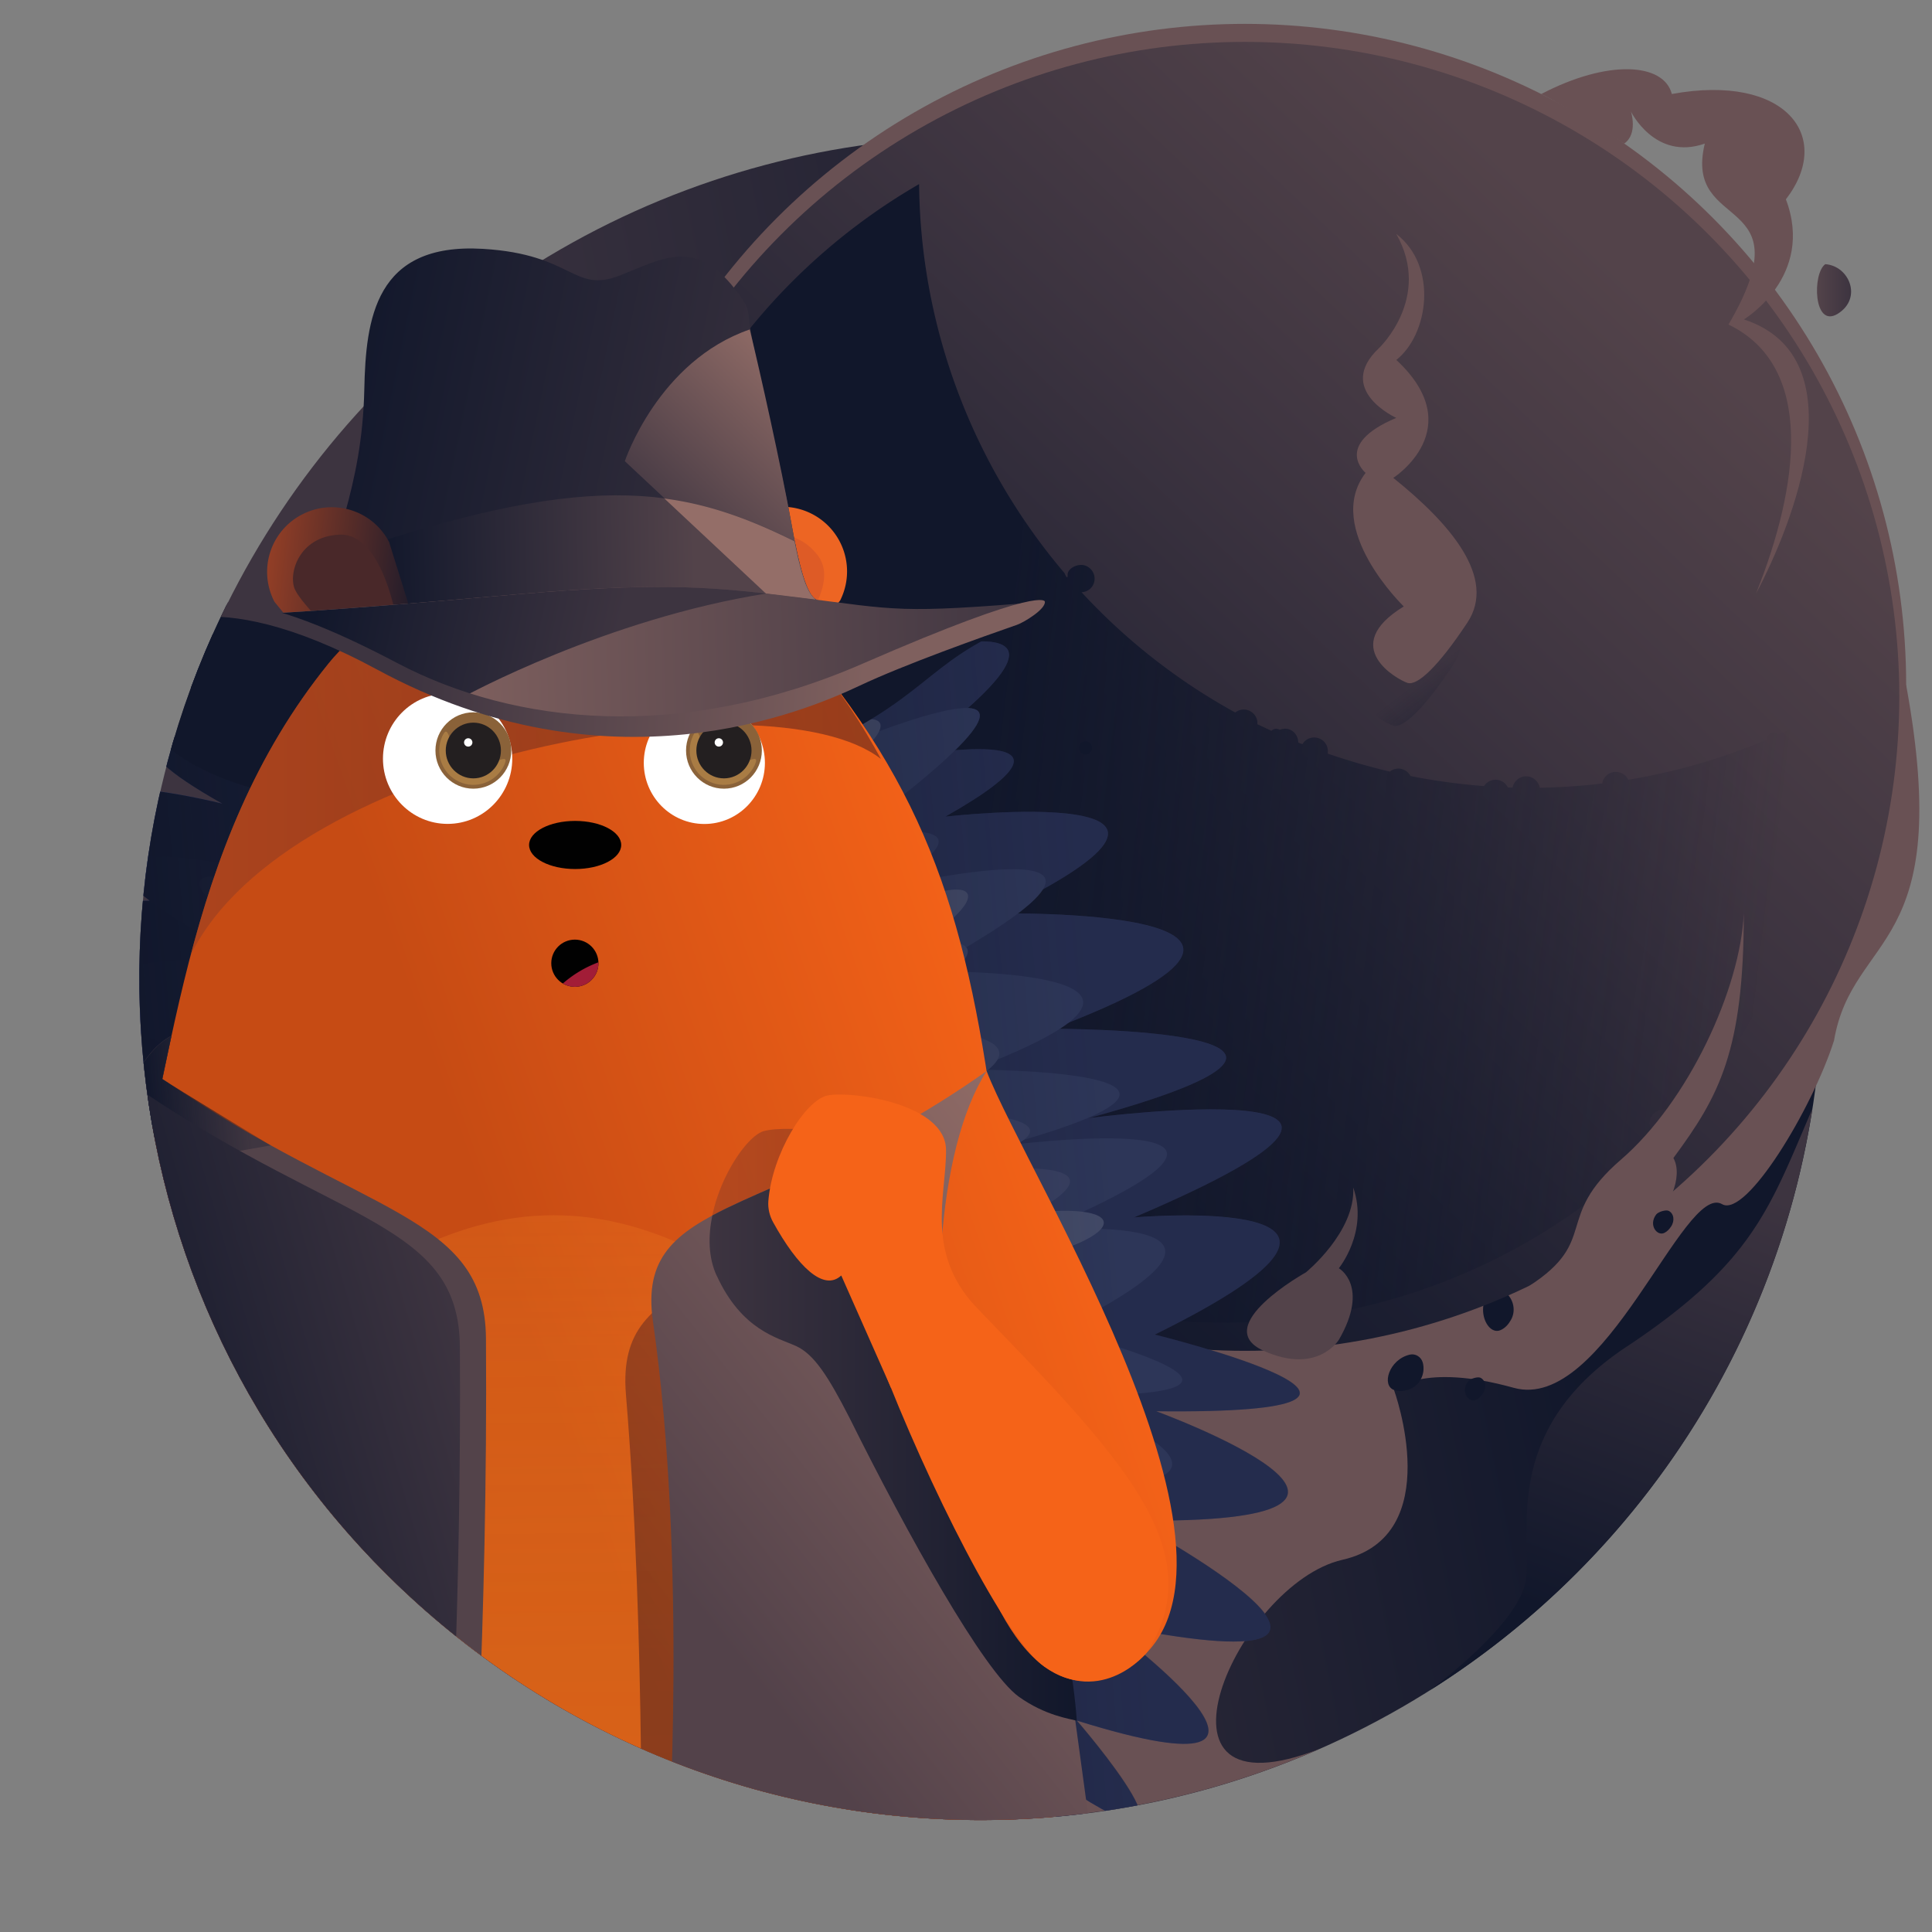 <svg id="Layer_1" data-name="Layer 1" xmlns="http://www.w3.org/2000/svg" xmlns:xlink="http://www.w3.org/1999/xlink" viewBox="0 0 208 208">
  <rect x="0" y="0" width="208" height="208" fill="#808080" stroke="none"/>
  <defs>
    <linearGradient id="linear-gradient" x1="57.38" y1="115.09" x2="161.03" y2="94.14" gradientUnits="userSpaceOnUse">
      <stop offset="0" stop-color="#3d3440"/>
      <stop offset="1" stop-color="#11172b"/>
    </linearGradient>
    <linearGradient id="linear-gradient-2" x1="176.06" y1="30.6" x2="90.1" y2="121.33" gradientUnits="userSpaceOnUse">
      <stop offset="0" stop-color="#53434a"/>
      <stop offset=".34" stop-color="#3d3440"/>
      <stop offset=".76" stop-color="#1d1f31"/>
      <stop offset="1" stop-color="#11172b"/>
    </linearGradient>
    <linearGradient id="linear-gradient-3" x1="181.82" y1="39" x2="121.27" y2="99.94" gradientTransform="rotate(52.02 134.012 74.962)" gradientUnits="userSpaceOnUse">
      <stop offset="0" stop-color="#11172b" stop-opacity="0"/>
      <stop offset="1" stop-color="#11172b"/>
    </linearGradient>
    <linearGradient id="linear-gradient-4" x1="15.47" y1="142.49" x2="120.42" y2="133.44" gradientUnits="userSpaceOnUse">
      <stop offset="0" stop-color="#11172b"/>
      <stop offset="1" stop-color="#11172b" stop-opacity=".3"/>
    </linearGradient>
    <linearGradient id="linear-gradient-5" x1="126.74" y1="149.78" x2="66.35" y2="171.07" gradientUnits="userSpaceOnUse">
      <stop offset="0" stop-color="#f66318"/>
      <stop offset="1" stop-color="#c64b14"/>
    </linearGradient>
    <linearGradient id="linear-gradient-6" x1="76.4" y1="151.91" x2="112.64" y2="151.91" gradientUnits="userSpaceOnUse">
      <stop offset="0" stop-color="#923e26"/>
      <stop offset="1" stop-color="#401a20"/>
    </linearGradient>
    <linearGradient id="linear-gradient-7" x1="20.53" y1="82.16" x2="94.83" y2="82.16" xlink:href="#linear-gradient-6"/>
    <linearGradient id="linear-gradient-8" x1="92.65" y1="51.1" x2="35.76" y2="45.85" gradientTransform="rotate(6.44 63.412 38.425)" xlink:href="#linear-gradient"/>
    <linearGradient id="linear-gradient-9" x1="90.88" y1="39.1" x2="74.86" y2="59.56" gradientTransform="rotate(6.44 63.412 38.425)" gradientUnits="userSpaceOnUse">
      <stop offset="0" stop-color="#946e68"/>
      <stop offset="1" stop-color="#3d3440"/>
    </linearGradient>
    <linearGradient id="linear-gradient-10" x1="77.06" y1="57.58" x2="43.28" y2="62.21" gradientTransform="rotate(6.44 63.412 38.425)" gradientUnits="userSpaceOnUse">
      <stop offset="0" stop-color="#53434a"/>
      <stop offset="1" stop-color="#11172b"/>
    </linearGradient>
    <linearGradient id="linear-gradient-11" x1="31.54" y1="65.25" x2="49.7" y2="65.25" gradientTransform="rotate(6.44 63.412 38.425)" gradientUnits="userSpaceOnUse">
      <stop offset="0" stop-color="#923e26"/>
      <stop offset="1" stop-color="#11172b"/>
    </linearGradient>
    <linearGradient id="linear-gradient-12" x1="61.25" y1="209.14" x2="145.53" y2="209.14" gradientTransform="rotate(-1.65 -4715.98 1282.374)" xlink:href="#linear-gradient-9"/>
    <linearGradient id="linear-gradient-13" x1="69.8" y1="68.91" x2="37.5" y2="65.3" gradientTransform="rotate(6.44 63.412 38.425)" gradientUnits="userSpaceOnUse">
      <stop offset="0" stop-color="#3d3440"/>
      <stop offset="1" stop-color="#11172b"/>
    </linearGradient>
    <linearGradient id="linear-gradient-14" x1="96.72" y1="68.74" x2="47.69" y2="70.3" gradientTransform="rotate(6.44 63.412 38.425)" gradientUnits="userSpaceOnUse">
      <stop offset="0" stop-color="#7f605e"/>
      <stop offset="1" stop-color="#3d3440"/>
    </linearGradient>
    <linearGradient id="linear-gradient-15" x1="59.69" y1="192.25" x2="58.21" y2="67.99" gradientUnits="userSpaceOnUse">
      <stop offset="0" stop-color="#f1831e"/>
      <stop offset=".11" stop-color="#f0821e" stop-opacity=".98"/>
      <stop offset=".23" stop-color="#f0801e" stop-opacity=".91"/>
      <stop offset=".38" stop-color="#f07d1f" stop-opacity=".8"/>
      <stop offset=".53" stop-color="#f07920" stop-opacity=".65"/>
      <stop offset=".69" stop-color="#ef7321" stop-opacity=".46"/>
      <stop offset=".86" stop-color="#ef6d22" stop-opacity=".23"/>
      <stop offset="1" stop-color="#ef6724" stop-opacity="0"/>
    </linearGradient>
    <linearGradient id="linear-gradient-16" x1="127.72" y1="145.97" x2="76.43" y2="186.49" xlink:href="#linear-gradient-6"/>
    <linearGradient id="linear-gradient-17" x1="130.57" y1="138.06" x2="79.28" y2="178.58" gradientUnits="userSpaceOnUse">
      <stop offset="0" stop-color="#946e68"/>
      <stop offset="1" stop-color="#53424a"/>
    </linearGradient>
    <linearGradient id="linear-gradient-18" x1="76.4" y1="154.28" x2="115.93" y2="154.28" xlink:href="#linear-gradient"/>
    <linearGradient id="linear-gradient-19" x1="15.75" y1="118.4" x2="26.69" y2="117.46" xlink:href="#linear-gradient-4"/>
    <linearGradient id="linear-gradient-20" x1="52.42" y1="153.52" x2="13.45" y2="164.78" xlink:href="#linear-gradient"/>
    <linearGradient id="linear-gradient-21" x1="124.62" y1="143.76" x2="64.22" y2="165.05" xlink:href="#linear-gradient-5"/>
    <linearGradient id="linear-gradient-22" x1="184.79" y1="126.46" x2="166.9" y2="173.49" xlink:href="#linear-gradient"/>
    <linearGradient id="linear-gradient-23" x1="195.62" y1="31.25" x2="199.29" y2="31.25" gradientUnits="userSpaceOnUse">
      <stop offset="0" stop-color="#53434a"/>
      <stop offset="1" stop-color="#3d3440"/>
    </linearGradient>
    <linearGradient id="linear-gradient-24" x1="144.14" y1="53.98" x2="157.42" y2="53.98" xlink:href="#linear-gradient-3"/>
    <clipPath id="clippath">
      <path d="M38.69 25.58c7.61-8.66 15.39 4.4 25.04-.62 32.22-16.78 72.8-13.1 101.72 12.33 37.58 33.05 41.26 90.3 8.21 127.88s-90.3 41.26-127.88 8.21C10.17 142.07 5 89.03 32.67 51.58c1.53-2.07 4.29-24.02 6.02-25.99Z" fill="none"/>
    </clipPath>
    <style>
      .cls-2{fill:#010101}.cls-11{fill:#231f20}.cls-12{fill:#8a6239}.cls-14{fill:#53434a}.cls-15{fill:#575f80}.cls-16{fill:#485077}.cls-20{fill:#fff}.cls-21{fill:#d8a456;opacity:.4}.cls-23{fill:#676c81}.cls-26{fill:#39436b}.cls-27{fill:#11172b}.cls-28{fill:#695154}.cls-42{fill:#f56318}.cls-45{fill:#e7580e}.cls-46{fill:#2d355c}
    </style>
  </defs>
  <circle cx="105.61" cy="105.34" r="90.61" fill="url(#linear-gradient)"/>
  <path class="cls-28" d="m92.44 133.7-22.89 42.46s6.16 7.9 13.27 16.87c19.7 5.1 40.67 3.44 59.34-4.78-20.43 8.01-8.9-17.76 2.36-20.32 11.31-2.57 5.56-18.28 5.56-18.28s3.08-2.97 12.88-.24c9.8 2.73 18.31-22.17 22.44-19.77 2.59 1.51 9.71-10.27 12.05-17.61 2.02-11.76 13.05-9.39 7.77-38.26l-79.25 30.72-33.52 29.21Z"/>
  <path class="cls-27" d="M160.98 138.44c-2.48 1.87-.96 5.44.57 4.76.49-.21.85-.62 1.11-1.08.64-1.11.22-2.53-.88-3.2l-.81-.49ZM159.39 148.33c-.28-.14-1.12.09-1.35.4-.86 1.15.13 2.38.91 1.96.28-.14.5-.38.68-.64.45-.65.32-1.44-.24-1.72Z"/>
  <circle class="cls-28" cx="134.02" cy="73.77" r="71.2"/>
  <circle cx="134.02" cy="74.97" r="70.46" fill="url(#linear-gradient-2)"/>
  <path class="cls-27" d="M116.17 80.43c-.05.39.22.74.61.79.39.05.74-.22.79-.61a.701.701 0 0 0-.61-.79.701.701 0 0 0-.79.61Z"/>
  <path d="M178.65 122.74s.83-.43.15-.34-1.33-.92-1.18-1.73c.15-.8.92-1.33 1.73-1.18.64.12 1.09.64 1.17 1.25 4.68-5.17 8.56-11.1 11.42-17.64a1.45 1.45 0 0 1-.37-.69c-.18-.8.33-1.59 1.12-1.77.1-.02.19-.03.29-.03.2-.52.39-1.05.58-1.58a.684.684 0 0 1-.19-.87c-.14-.28-.22-.6-.15-.93.13-.67.69-1.12 1.34-1.18.05-.16.1-.31.14-.47-.37-.18-.67-.51-.78-.95-.21-.79.26-1.6 1.05-1.81.17-.04.33-.05.5-.04.56-2.23 1.01-4.51 1.34-6.84-.16-.17-.29-.39-.36-.63-.17-.64.11-1.29.64-1.62.28-2.58.39-5.15.37-7.68a64.173 64.173 0 0 1-6.01 3.08c-.03-.03-.05-.06-.08-.09a.706.706 0 0 0-.99.15c-.1.14-.14.3-.13.46a65.42 65.42 0 0 1-14.96 4.34c-.03-.06-.05-.12-.09-.17-.44-.69-1.36-.88-2.05-.44-.37.24-.59.61-.65 1.01-2.22.27-4.47.42-6.73.46-.03-.19-.1-.38-.22-.55-.44-.69-1.36-.88-2.05-.44-.35.23-.58.59-.65.97-.17 0-.34-.01-.52-.02-.27-.55-.87-.9-1.51-.81-.45.06-.82.32-1.05.67-2.63-.2-5.27-.56-7.92-1.08a1.462 1.462 0 0 0-2.22-.48 68.83 68.83 0 0 1-6.69-1.94 1.4 1.4 0 0 0 0-.5c-.14-.81-.9-1.35-1.71-1.21-.44.08-.8.34-1.01.7l-.45-.18c0-.65-.4-1.25-1.05-1.44-.32-.09-.65-.04-.94.07a.711.711 0 0 0-.89.11c-.51-.24-1.02-.47-1.52-.71v-.29c-.11-.81-.85-1.38-1.66-1.28-.27.04-.52.15-.72.31a65.337 65.337 0 0 1-16.55-12.95c.62-.03 1.18-.43 1.35-1.06.22-.79-.24-1.6-1.02-1.83-.79-.22-1.85.34-1.83 1.02.02.68-.33-.18-.33-.18-9.78-11.51-15.51-26.27-15.66-41.89-17.22 9.96-29.73 27.59-32.35 48.86-4.43 36 21.16 68.78 57.17 73.22 21.08 2.6 41.06-5.11 54.88-19.17Zm3.31-5.15c.23.32.15.76-.17.99-.32.23-.76.15-.99-.17a.708.708 0 0 1 .17-.99c.32-.23.76-.15.99.17Z" fill="url(#linear-gradient-3)"/>
  <g clip-path="url(#clippath)">
    <path class="cls-15" d="m71.78 193.84-31.32-6.26L55.28 70.99l31.32 6.26-14.82 116.59z"/>
    <path class="cls-46" d="M59.89 67.92s2-9.24 3.91-14.31c3.84-10.22 13.79-18.04 7.35-.47 0 0 21.02-21.45 5.4 4.4 0 0 14.75-3.06 6.99 5.21 0 0 13.92 2.96 7.73 9.42 0 0 34.39-11.36 6.37 9.27 0 0 22.87-4.12 4.13 6.48 0 0 35.48-4.05 5.45 10.43 0 0 41.01-.85 6.11 12.41 0 0 39.3-.08 3.87 9.62 0 0 43.33-5.66 4.88 10.69 0 0 33.76-2.92 2.25 12.61 0 0 35 8.64.14 8.26 0 0 33.6 12.28-2.63 11.76 0 0 35.45 19.03-2.85 11.1 0 0 26.93 19.79-3.07 10.44 0 0 16.29 18.77-1.42 6.98 0 0 17.9 25.47-6.66 4.18 0 0 15.96 26.18-5.4 5.43 0 0 13.41 30.34-3.68 4.66 0 0 17.45 34.6-5.97 5.68 0 0 15.79 41.39-6.76 5.28 0 0 6.73 29.6-9.14 5.65 0 0-2.6 27.41-6.26 7.16 0 0-2.53 18.59-8.53-5.95 0 0-13.09 31.98-3.83-13.42 0 0 34.55-2.51 41.95-35.31 7.4-32.79-5.98-73.48-35.27-89.02-17.8-9.44-5.09-18.64-5.09-18.64Z"/>
    <path class="cls-26" d="M63.07 69.76c-.6-6.9 4.16-17.81 7.84-15.9 1.67.87 1.77 4.58-.23 11.92 0 0 19.82-29.93 2.61 4.05 0 0 34.03-26.34 5.95 4.44 0 0 32.34-11.81 6.59 8.02 0 0 40.34-17.94 5.43 7.89 0 0 19.48-3.51 3.52 5.52 0 0 36.75-8.62 4.64 8.89 0 0 34.93-.72 5.21 10.57 0 0 33.47-.07 3.3 8.2 0 0 36.91-4.82 4.16 9.1 0 0 28.75-2.49 1.91 10.74 0 0 29.81 7.35.12 7.03 0 0 28.61 10.46-2.24 10.01 0 0 30.19 16.21-2.42 9.46 0 0 22.93 16.85-2.61 8.89 0 0 12.61 14.36-2.47 4.32 0 0 25.19 31.96-4.41 5.18 0 0 13.59 22.3-4.6 4.62 0 0 11.42 25.84-3.14 3.97 0 0 14.87 29.46-5.08 4.84 0 0 13.45 35.25-5.76 4.49 0 0 6.71 23.43-6.8 3.03 0 0 5.22 27.31-4.08 1.17 0 0-6.86 26.24-9.5 1.65 0 0-12.32 18.66-.74-12.24 0 0 26.91-1.34 33.21-29.26 6.3-27.93 8.76-59.97-14.63-77.24C62.1 80.75 63.81 78.17 63.07 69.74Z"/>
    <path class="cls-15" d="M94.76 77.9c-.5-1.22-4.9-.06-9.82 2.6s-8.51 5.81-8.01 7.03c.5 1.22 4.9.06 9.82-2.6s8.51-5.81 8.01-7.03ZM84.49 68.08c-.87-.91-4.55 2.1-8.21 6.72-3.67 4.62-5.94 9.11-5.08 10.01.87.91 4.55-2.1 8.21-6.72 3.67-4.62 5.94-9.1 5.08-10.01ZM70.23 60.85c-1.07-.54-3.72 3.68-5.9 9.42s-3.08 10.84-2.01 11.38c1.07.54 3.71-3.68 5.9-9.43 2.18-5.74 3.08-10.84 2.01-11.37ZM104.18 96.27c-.49-1.23-4.9-.11-9.84 2.49-4.94 2.6-8.55 5.71-8.06 6.93.49 1.23 4.9.11 9.84-2.49 4.94-2.6 8.56-5.71 8.06-6.93ZM118.83 131.56c-.19-1.33-4.7-1.6-10.07-.61-5.37 1-9.57 2.89-9.38 4.22.19 1.33 4.7 1.61 10.07.61s9.57-2.88 9.38-4.22ZM118.54 156.41c-.19-1.33-4.7-1.6-10.07-.61-5.37 1-9.57 2.89-9.38 4.22.19 1.33 4.7 1.61 10.07.61s9.57-2.88 9.38-4.22ZM112.36 182.37c.65-1.13-2.51-4.86-7.04-8.33-4.53-3.47-8.73-5.36-9.37-4.23-.65 1.13 2.51 4.86 7.04 8.33 4.53 3.47 8.73 5.36 9.37 4.23ZM97.29 196.84c.73-.6-.65-4.28-3.08-8.22-2.43-3.93-4.99-6.64-5.72-6.03-.73.6.65 4.28 3.08 8.22 2.43 3.94 4.99 6.64 5.73 6.03ZM83.02 211.76c.84-.35.37-4.34-1.06-8.89-1.43-4.55-3.27-7.96-4.11-7.6-.84.35-.37 4.34 1.06 8.89 1.43 4.55 3.27 7.96 4.11 7.6ZM66.71 214.07c.88.19 2.23-3.51 3.01-8.27.78-4.76.7-8.77-.19-8.96-.88-.19-2.23 3.51-3.02 8.27-.78 4.76-.7 8.77.19 8.96Z"/>
    <path class="cls-16" d="M59.31 79.82c.65-2.18 8.28-21.4 7.88-1.65 0 0 18.38-25.49 3.88 3.16 0 0 28.69-22.21 5.02 3.74 0 0 27.26-9.96 5.55 6.76 0 0 34.01-15.13 4.58 6.65 0 0 16.42-2.96 2.97 4.65 0 0 30.98-7.27 3.91 7.49 0 0 29.44-.61 4.39 8.91 0 0 28.21-.06 2.78 6.91 0 0 31.11-4.07 3.5 7.67 0 0 24.24-2.1 1.61 9.06 0 0 25.13 6.2.1 5.93 0 0 24.12 8.82-1.89 8.44 0 0 25.45 13.66-2.04 7.97 0 0 19.33 14.21-2.2 7.5 0 0 10.63 12.11-2.08 3.64 0 0 21.23 26.94-3.72 4.37 0 0 11.46 18.8-3.87 3.9 0 0 9.63 21.78-2.65 3.35 0 0 12.53 24.84-4.29 4.08 0 0 11.34 29.72-4.85 3.79 0 0 5.66 19.75-5.74 2.55 0 0 4.4 23.03-3.44.99 0 0-5.79 22.13-8.01 1.39 0 0-10.39 15.73-.63-10.32 0 0 22.69-1.13 28-24.67 1.31-5.8 2.6-12.1 3.46-18.44 2.65-19.4 1.34-39.07-15.46-45.29-19.46-7.2-18.79-15.83-16.78-22.54Z"/>
    <path class="cls-15" d="M66.8 109.02s-2.71 4.07 3.08 9.22c0 0-4.45.64 0 4.37 0 0-6.16 1.4-.22 8.84 0 0-7.72 1.42-.46 6.59 0 0-5.68-2.18-3.65 5.66 0 0-5.68 2.19.38 7.23 0 0-8.84 4.94-1.5 12.1 0 0-5.83 2.59 1.18 7.88 0 0-10.44-.73-.5 4.59 0 0-5.13 2.95-.76 9.08 0 0-4.96-3.51-3.88 4.08 0 0-4.67 24.1 3.36 8.55 0 0-.61 19.44 5.25-1.96 0 0 5.47 12.02 4.88-2.84 0 0 12.22 8.68 5.15-4.65 0 0 13.49 8.12 4-5.48 0 0 19.81 6.99 5.27-6.04 0 0 15.11 3.37 2.28-5.38 0 0 15.26 2.96 2.24-6.38 0 0 20.51 9.07 1.49-6.02 0 0 21.83-2.67 1.68-7.16 0 0 19.69-.36.13-7.46 0 0 10.15-4.51.48-7.28 0 0 19.51-11.37-.34-6.24 0 0 22.51-9.34-1.49-7.07 0 0 12.82-4.36-.94-6.31 0 0 14.38-8.41-1.86-5.56 0 0 11.13-9.23-4.43-4.03 0 0 10.28-17.73-6.01-5.44 0 0 10.8-15.59-3.51-1.81 0 0 6.72-12.3-2.8-1.89 0 0-.58-17.78-4.7-.48 0 0-1.72-8.4-3.17-8.17-3.29.51.81 11.15.81 11.15s-8.53 5.98-7.42 8.76c.63 1.57 5.96-.47 5.96-.47Z"/>
    <path class="cls-23" d="M93.36 118.62c-.22-1.07-3.27-1.15-6.83-.19s-6.27 2.61-6.05 3.67c.22 1.07 3.28 1.15 6.83.19 3.56-.96 6.26-2.6 6.05-3.67ZM102.82 144.46c-.05-.86-3.54-1.27-7.8-.92-4.25.35-7.66 1.32-7.61 2.18.05.86 3.54 1.27 7.8.92s7.66-1.32 7.61-2.18ZM98.09 126.75c-.11-1.09-3.14-1.57-6.77-1.08-3.62.49-6.47 1.77-6.36 2.86.11 1.09 3.14 1.57 6.77 1.08 3.62-.49 6.47-1.77 6.36-2.86ZM88.56 132.25c-.11-1.09-3.14-1.57-6.77-1.08-3.62.49-6.47 1.77-6.36 2.86.11 1.09 3.14 1.57 6.77 1.08 3.63-.49 6.47-1.77 6.36-2.86ZM100.39 131.6c-.4-.99-3.96-.05-7.95 2.11-3.99 2.15-6.89 4.7-6.48 5.69.4.99 3.96.05 7.95-2.11 3.98-2.15 6.89-4.7 6.48-5.69Z"/>
    <path class="cls-16" d="M92.6 122.23c-.34-.57-2.68.6-5.21 2.62s-4.31 4.12-3.96 4.7c.34.57 2.68-.6 5.21-2.62s4.31-4.12 3.96-4.7ZM96.47 140.5c.09-.84-2.33-1.86-5.38-2.27-3.06-.42-5.6-.08-5.69.76-.08.84 2.33 1.86 5.38 2.27 3.06.42 5.6.08 5.69-.76ZM94.5 149.83c.32-.76-1.19-2.35-3.36-3.56s-4.18-1.57-4.5-.82c-.31.76 1.19 2.35 3.36 3.56l.33.18c2.04 1.06 3.87 1.36 4.17.64ZM73.34 176.67c.3-.71-.92-2.09-2.72-3.08-1.8-.99-3.49-1.22-3.79-.51-.3.71.92 2.09 2.72 3.08l.27.15c1.69.87 3.24 1.04 3.52.36ZM80.37 128.04c.32-.76-1.19-2.35-3.36-3.56s-4.18-1.58-4.5-.82c-.32.76 1.19 2.35 3.36 3.56l.33.18c2.04 1.07 3.87 1.36 4.17.64ZM77.62 187.76c.7-.23.73-2.59.07-5.26-.66-2.67-1.77-4.65-2.46-4.42-.7.23-.73 2.59-.07 5.26.66 2.67 1.77 4.65 2.46 4.42ZM71.42 156.56c.7-.23.73-2.59.07-5.26-.66-2.67-1.77-4.65-2.46-4.42-.7.23-.73 2.59-.06 5.26.66 2.67 1.76 4.65 2.46 4.42ZM67.55 190.54c.39.23 1.59-1.62 2.67-4.13 1.08-2.5 1.63-4.72 1.24-4.94-.39-.23-1.59 1.62-2.66 4.13-1.08 2.5-1.63 4.72-1.24 4.94ZM87.75 178.69c.32-.75-1.19-2.35-3.36-3.56s-4.19-1.57-4.5-.82c-.32.76 1.19 2.35 3.36 3.56s4.18 1.58 4.5.82Z"/>
    <path class="cls-23" d="M61.94 190.28c.65.37 2.04-1.36 3.1-3.86 1.05-2.5 1.38-4.82.73-5.19-.65-.37-2.04 1.36-3.09 3.86-1.06 2.5-1.38 4.82-.73 5.19Z"/>
    <path class="cls-16" d="M79.51 107.13c-.34-.58-1.96.02-3.61 1.33s-2.71 2.84-2.36 3.42c.34.58 1.96-.02 3.61-1.33s2.71-2.84 2.36-3.42ZM92.75 152.4c-.34-.58-1.96.02-3.61 1.33s-2.71 2.84-2.36 3.42c.34.58 1.96-.02 3.61-1.33s2.71-2.84 2.36-3.42ZM86.19 152.04c-.05-.7-1.71-1.09-3.71-.89-2 .2-3.58.93-3.52 1.63.05.7 1.71 1.09 3.71.89 2-.2 3.58-.93 3.52-1.63ZM76.96 133.03c-.34-.58-1.96.02-3.61 1.33s-2.71 2.84-2.36 3.42c.34.58 1.96-.02 3.61-1.33s2.71-2.84 2.36-3.42ZM67 186.04c.39-.19.25-1.58-.31-3.1s-1.33-2.59-1.72-2.4c-.39.19-.25 1.58.31 3.1s1.33 2.59 1.72 2.4ZM65.12 195.41c.42.02.82-1.31.89-2.97.07-1.66-.23-3.02-.65-3.04-.43-.02-.82 1.31-.89 2.97-.07 1.66.23 3.02.65 3.04ZM91.37 163.73c.03-.7-1.57-1.34-3.58-1.43-2-.09-3.64.4-3.67 1.11-.03.7 1.58 1.34 3.58 1.43 2 .09 3.64-.4 3.67-1.11Z"/>
    <path class="cls-16" d="M88.19 172.48c.52-.35-.05-2.55-1.27-4.91-1.22-2.36-2.63-3.98-3.15-3.62-.52.35.05 2.55 1.27 4.91 1.22 2.36 2.63 3.98 3.15 3.62ZM88 135.23c.18-.66-1.53-1.85-3.8-2.65-2.28-.8-4.26-.9-4.44-.24-.17.66 1.53 1.85 3.8 2.65 2.28.8 4.26.9 4.44.24ZM81.34 169.82c.45-.45-.45-2.49-2.01-4.56-1.56-2.06-3.2-3.37-3.65-2.92-.45.45.45 2.5 2.01 4.56 1.56 2.07 3.2 3.37 3.65 2.92ZM85.6 114.42c-.34-.58-1.96.02-3.61 1.33s-2.71 2.84-2.36 3.42c.34.58 1.96-.02 3.61-1.33s2.71-2.84 2.36-3.42Z"/>
    <path class="cls-23" d="M84.14 110.41c-.22-1.07-2.89-1.26-5.97-.43-3.08.83-5.4 2.37-5.18 3.44.22 1.07 2.89 1.26 5.97.43 3.08-.83 5.4-2.37 5.18-3.44ZM80.38 154.6c-.49-.94-3.08-.18-5.8 1.7-2.72 1.88-4.52 4.17-4.04 5.11.49.94 3.08.18 5.8-1.7 2.72-1.88 4.52-4.17 4.04-5.11ZM85.31 143.47c-.1-1.09-2.74-1.64-5.88-1.23-3.15.41-5.62 1.62-5.51 2.71.1 1.09 2.74 1.64 5.88 1.23 3.15-.41 5.61-1.62 5.51-2.71ZM78.79 172.28c.29-.81-1.84-2.59-4.77-4-2.92-1.4-5.53-1.88-5.82-1.07-.29.81 1.84 2.59 4.77 3.99 2.93 1.4 5.53 1.88 5.82 1.07ZM96.14 162.21c.42-.94-1.72-3.18-4.79-4.99-3.07-1.81-5.9-2.51-6.32-1.57-.42.95 1.72 3.18 4.8 4.99 3.07 1.81 5.9 2.51 6.32 1.57ZM72.14 191.35c.68-.08.98-2.73.67-5.92-.31-3.18-1.11-5.69-1.79-5.61-.68.08-.98 2.73-.67 5.92.31 3.18 1.11 5.7 1.79 5.61ZM94.81 170.12c.42-.95-1.72-3.18-4.79-4.99-3.07-1.81-5.9-2.51-6.32-1.57-.42.95 1.72 3.18 4.8 4.99 3.07 1.81 5.9 2.51 6.32 1.57ZM85.48 184.2c.42-.95-1.73-3.18-4.8-4.99s-5.9-2.51-6.33-1.57c-.42.95 1.72 3.18 4.8 4.99 3.07 1.81 5.9 2.51 6.32 1.57ZM92.9 173.37c-.05-.86-3.54-1.27-7.8-.92-4.25.35-7.66 1.32-7.61 2.18.05.86 3.54 1.27 7.8.92 4.25-.35 7.66-1.32 7.61-2.18Z"/>
    <path class="cls-16" d="M77.36 115.9c-.34-.58-1.96.02-3.61 1.33s-2.71 2.84-2.36 3.42c.34.58 1.96-.02 3.61-1.33s2.71-2.84 2.36-3.42ZM78.15 146.68c.32-.76-1.19-2.35-3.36-3.56s-4.18-1.58-4.5-.82c-.32.75 1.19 2.35 3.36 3.56l.33.18c2.04 1.06 3.87 1.36 4.17.64ZM83.31 145.84c.52-.35-.05-2.55-1.27-4.91-1.22-2.36-2.63-3.98-3.15-3.62-.52.36.05 2.55 1.27 4.91 1.22 2.36 2.63 3.98 3.15 3.62ZM82.36 160.91c.32-.76-1.19-2.35-3.36-3.56s-4.18-1.58-4.5-.82c-.32.76 1.19 2.35 3.36 3.56s4.18 1.58 4.5.82ZM72.17 159.89c-.05-.7-1.71-1.09-3.71-.89-2 .21-3.58.93-3.53 1.63.05.7 1.71 1.09 3.71.89 2-.2 3.58-.93 3.53-1.63ZM74.31 172.53c.52-.35-.05-2.55-1.27-4.91-1.22-2.36-2.63-3.98-3.15-3.62-.52.36.05 2.55 1.27 4.91 1.22 2.36 2.63 3.98 3.15 3.62Z"/>
    <path class="cls-46" d="M61.88 61.51s7.28-1.48 2.83-13.68c-4.13-11.32-10.04-14.45-8.51 3.25 0 0-22.78-20.83-7.11 4.98 0 0-7.85-4.26-6.97 5.23 0 0-16.09-4.04-7.71 9.44 0 0-33.11-9.94-6.35 9.29 0 0-22.88-4.06-4.12 6.49 0 0-30.62-7.75-5.43 10.45 0 0-41.01-.73-6.09 12.43 0 0-39.3.03-3.85 9.64 0 0-43.35-5.54-4.86 10.7 0 0-33.77-2.83-2.22 12.62 0 0-34.98 8.73-.12 8.26 0 0-33.57 12.38 2.65 11.75 0 0-35.41 19.12 2.87 11.09 0 0-26.89 19.86 3.09 10.43 0 0-14.77 16.9 2.91 5.06 0 0-29.5 37.6 5.19 6.07 0 0-15.9 26.23 5.41 5.41 0 0-13.35 30.38 3.69 4.65 0 0-17.38 34.64 5.98 5.66 0 0-15.7 41.43 6.77 5.26 0 0-8.58 31.91 7.24 7.91 0 0 1.34 27.83 11.94-2.27 0 0 .7 31.61 7.79 1.44 0 0 8.55 16.16.78-13.73 0 0-34.56-2.42-42.03-35.19-7.47-32.77-.58-59.04 16.99-90.74C59.3 53.35 61.89 61.48 61.89 61.48Z"/>
    <path class="cls-26" d="M67.39 70.36c.59-6.9-4.42-18.55-8.44-18.55-2.14 0-2.11 5.36-1.49 12.86 0 0-20.21-20.81-9.09 2.22 0 0-30.09-24.78-1.94 5.92 0 0-32.36-11.72-6.57 8.04 0 0-40.37-17.83-5.41 7.91 0 0-19.49-3.46-3.51 5.53 0 0-36.77-8.52-4.62 8.9 0 0-34.93-.62-5.18 10.58 0 0-33.47.02-3.28 8.21 0 0-36.92-4.72-4.14 9.11 0 0-28.76-2.41-1.89 10.75 0 0-29.79 7.44-.1 7.04 0 0-28.59 10.54 2.26 10.01 0 0-30.16 16.29 2.44 9.45 0 0-22.9 16.92 2.63 8.88 0 0-12.58 14.4 2.47 4.31 0 0-25.12 32.03 4.42 5.17 0 0-13.54 22.34 4.61 4.61 0 0-11.37 25.87 3.15 3.96 0 0-14.8 29.5 5.09 4.82 0 0-13.38 35.28 5.76 4.48 0 0-6.66 23.45 6.81 3.01 0 0-5.16 27.33 4.08 1.16 0 0 6.92 26.23 9.5 1.62 0 0 12.36 18.63.72-12.24 0 0-26.91-1.26-33.27-29.17-6.36-27.91-8.88-59.94 14.47-77.28C63.59 79.25 66.69 78.78 67.4 70.35Z"/>
    <path class="cls-15" d="M30.91 76.49c.5-1.22 4.9-.07 9.82 2.57 4.93 2.65 8.52 5.78 8.02 7.01-.5 1.23-4.9.07-9.82-2.57-4.93-2.64-8.52-5.78-8.02-7.01ZM55.4 59.37c1.07-.54 3.72 3.67 5.92 9.41 2.2 5.74 3.1 10.83 2.03 11.37-1.07.54-3.72-3.67-5.92-9.41-2.2-5.74-3.1-10.83-2.03-11.37ZM21.53 94.88c.49-1.23 4.9-.13 9.85 2.47 4.95 2.59 8.57 5.69 8.08 6.91-.49 1.23-4.9.12-9.85-2.47-4.95-2.59-8.57-5.68-8.08-6.91ZM6.95 130.22c.19-1.33 4.69-1.62 10.07-.63 5.37.98 9.57 2.86 9.39 4.19-.19 1.33-4.69 1.62-10.07.63-5.37-.98-9.58-2.86-9.39-4.19ZM7.3 155.06c.19-1.33 4.7-1.62 10.07-.63 5.37.98 9.58 2.86 9.39 4.19-.19 1.33-4.69 1.62-10.07.63-5.37-.98-9.58-2.86-9.39-4.19ZM13.53 181c-.65-1.13 2.5-4.87 7.02-8.35 4.53-3.48 8.72-5.38 9.36-4.26.65 1.13-2.5 4.87-7.02 8.34-4.52 3.48-8.72 5.39-9.36 4.26ZM28.63 195.44c-.73-.6.64-4.28 3.06-8.23 2.42-3.94 4.98-6.65 5.71-6.05.73.6-.64 4.29-3.06 8.23-2.42 3.94-4.98 6.65-5.71 6.05ZM42.93 210.31c-.84-.35-.38-4.34 1.04-8.89 1.42-4.56 3.25-7.97 4.1-7.61.85.35.38 4.34-1.04 8.89-1.42 4.56-3.25 7.97-4.1 7.61ZM59.24 212.58c-.88.19-2.24-3.51-3.03-8.26-.79-4.76-.72-8.77.17-8.96.88-.19 2.24 3.51 3.03 8.26.79 4.76.72 8.77-.17 8.96Z"/>
    <path class="cls-16" d="M66.37 78.31c-.66-2.18-8.33-21.38-7.88-1.62 0 0-18.44-25.44-3.87 3.17 0 0-28.74-22.13-5.01 3.76 0 0-27.28-9.88-5.54 6.78 0 0-34.04-15.03-4.56 6.67 0 0-16.43-2.92-2.96 4.66 0 0-31-7.18-3.9 7.5 0 0-29.45-.53-4.37 8.92 0 0-28.21.02-2.76 6.92 0 0-31.12-3.98-3.49 7.68 0 0-24.25-2.03-1.6 9.06 0 0-25.12 6.27-.09 5.93 0 0-24.1 8.89 1.9 8.44 0 0-25.42 13.73 2.06 7.96 0 0-19.3 14.26 2.22 7.49 0 0-10.61 12.14 2.09 3.63 0 0-21.18 27 3.73 4.36 0 0-11.42 18.83 3.88 3.89 0 0-9.59 21.81 2.65 3.34 0 0-12.48 24.87 4.29 4.07 0 0-11.28 29.75 4.86 3.77 0 0-5.61 19.77 5.74 2.54 0 0-4.35 23.04 3.44.98 0 0 5.83 22.11 8.01 1.37 0 0 10.42 15.71.6-10.32 0 0-22.69-1.06-28.05-24.59-1.32-5.79-2.62-12.1-3.5-18.43-2.69-19.39-1.43-39.07 15.36-45.34 19.44-7.26 18.76-15.88 16.73-22.59Z"/>
    <path class="cls-15" d="M58.94 107.53s2.72 4.06-3.07 9.23c0 0 4.45.62 0 4.37 0 0 6.16 1.38.23 8.84 0 0 7.72 1.4.47 6.59 0 0 5.68-2.2 3.66 5.65 0 0 5.68 2.17-.36 7.23 0 0 8.85 4.92 1.52 12.09 0 0 5.84 2.58-1.16 7.89 0 0 10.44-.76.51 4.59 0 0 5.14 2.94.77 9.08 0 0 4.95-3.52 3.89 4.07 0 0 4.72 24.08-3.34 8.56 0 0 .65 19.43-5.25-1.94 0 0-5.45 12.04-4.88-2.83 0 0-12.2 8.72-5.16-4.63 0 0-13.47 8.16-4.01-5.46 0 0-19.8 7.04-5.28-6.03 0 0-15.1 3.41-2.29-5.38 0 0-15.26 3-2.25-6.37 0 0-20.5 9.13-1.5-6.01 0 0-21.83-2.61-1.7-7.15 0 0-19.69-.3-.15-7.46 0 0-10.16-4.49-.5-7.27 0 0-19.53-11.31.32-6.24 0 0-22.53-9.28 1.47-7.07 0 0-12.83-4.32.93-6.31 0 0-14.4-8.37 1.85-5.57 0 0-11.15-9.19 4.43-4.04 0 0-10.31-17.7 6-5.46 0 0-10.83-15.56 3.51-1.82 0 0-6.74-12.28 2.8-1.9 0 0 .54-17.78 4.7-.49 0 0 1.7-8.4 3.15-8.18 3.29.5-.79 11.16-.79 11.16s8.54 5.96 7.43 8.74c-.62 1.57-5.96-.45-5.96-.45Z"/>
    <path class="cls-23" d="M32.39 117.2c.21-1.07 3.27-1.16 6.83-.21s6.27 2.59 6.06 3.65c-.21 1.07-3.27 1.16-6.83.21s-6.27-2.59-6.05-3.66ZM22.99 143.07c.05-.86 3.54-1.28 7.8-.94 4.25.33 7.66 1.3 7.61 2.16-.05.86-3.54 1.28-7.8.94-4.26-.33-7.67-1.3-7.61-2.16ZM27.68 125.35c.11-1.09 3.14-1.58 6.76-1.1 3.63.48 6.47 1.76 6.36 2.84-.11 1.09-3.14 1.58-6.77 1.1-3.63-.48-6.47-1.75-6.36-2.84ZM37.22 130.82c.11-1.09 3.14-1.58 6.77-1.1 3.63.48 6.47 1.75 6.36 2.84-.11 1.09-3.14 1.58-6.76 1.1-3.63-.48-6.47-1.75-6.36-2.84ZM25.4 130.2c.4-.99 3.96-.06 7.95 2.08s6.9 4.68 6.49 5.67c-.4.99-3.96.06-7.95-2.08s-6.9-4.68-6.49-5.67Z"/>
    <path class="cls-16" d="M33.16 120.81c.34-.58 2.68.59 5.22 2.6 2.54 2.01 4.32 4.11 3.97 4.69-.34.58-2.68-.59-5.22-2.6-2.54-2.01-4.32-4.11-3.97-4.69ZM29.33 139.09c-.09-.84 2.32-1.86 5.38-2.29 3.06-.43 5.6-.09 5.69.75.09.84-2.32 1.86-5.38 2.29-3.06.43-5.6.09-5.69-.75ZM31.32 148.42c-.32-.76 1.18-2.35 3.35-3.57 2.17-1.22 4.18-1.59 4.5-.83.32.75-1.18 2.35-3.35 3.57l-.33.18c-2.04 1.07-3.86 1.37-4.17.65ZM52.54 175.2c-.3-.71.92-2.09 2.71-3.09 1.8-1 3.49-1.23 3.79-.52.3.71-.92 2.09-2.71 3.09l-.27.15c-1.69.87-3.23 1.05-3.51.37ZM45.4 126.59c-.32-.75 1.18-2.35 3.35-3.57 2.17-1.22 4.18-1.59 4.5-.83.32.75-1.18 2.35-3.35 3.57l-.33.18c-2.04 1.07-3.86 1.37-4.16.65ZM48.28 186.3c-.7-.23-.73-2.58-.08-5.26.66-2.67 1.76-4.66 2.45-4.43.7.23.73 2.58.08 5.26-.66 2.67-1.76 4.66-2.46 4.43ZM54.42 155.09c-.7-.23-.73-2.59-.08-5.26.66-2.67 1.76-4.66 2.46-4.43.7.23.73 2.58.08 5.26-.66 2.68-1.76 4.66-2.45 4.43ZM61.57 173.03c-.7-.23-.73-2.59-.08-5.26.66-2.67 1.76-4.66 2.46-4.43.7.23.73 2.58.08 5.26-.66 2.68-1.76 4.66-2.45 4.43ZM58.35 189.05c-.39.23-1.59-1.62-2.67-4.12-1.08-2.5-1.64-4.72-1.25-4.94.39-.23 1.59 1.62 2.67 4.12 1.08 2.5 1.64 4.71 1.25 4.94ZM38.13 177.26c-.32-.75 1.18-2.35 3.35-3.57 2.17-1.21 4.18-1.59 4.5-.83.32.76-1.18 2.35-3.35 3.57-2.17 1.21-4.18 1.59-4.5.83Z"/>
    <path class="cls-23" d="M63.96 188.78c-.65.37-2.04-1.36-3.1-3.85-1.06-2.5-1.39-4.82-.74-5.19.65-.37 2.04 1.36 3.1 3.85 1.06 2.5 1.39 4.82.74 5.19Z"/>
    <path class="cls-16" d="M46.22 105.67c.34-.58 1.96.01 3.61 1.32s2.71 2.84 2.37 3.41c-.34.58-1.96-.01-3.61-1.32s-2.71-2.83-2.37-3.41ZM33.08 150.98c.34-.58 1.96.01 3.61 1.32s2.71 2.83 2.37 3.41c-.34.58-1.96-.01-3.61-1.32s-2.71-2.83-2.37-3.41ZM39.63 150.6c.05-.7 1.71-1.1 3.71-.9 2 .2 3.58.92 3.53 1.62-.05.7-1.71 1.1-3.71.9-2-.2-3.58-.92-3.53-1.62ZM48.82 131.57c.34-.58 1.96.01 3.61 1.32s2.71 2.83 2.37 3.41c-.34.58-1.96-.01-3.61-1.32s-2.71-2.84-2.37-3.41ZM58.9 184.56c-.39-.19-.26-1.58.3-3.1s1.33-2.59 1.72-2.4c.39.19.26 1.58-.3 3.1s-1.33 2.59-1.72 2.4ZM60.79 193.92c-.42.02-.83-1.31-.89-2.97-.07-1.66.22-3.02.64-3.04.43-.02.83 1.31.9 2.97.07 1.66-.22 3.02-.64 3.04ZM34.48 162.31c-.03-.7 1.57-1.35 3.57-1.44 2-.1 3.64.39 3.67 1.1.03.7-1.57 1.35-3.57 1.44-2 .1-3.65-.39-3.67-1.1Z"/>
    <path class="cls-16" d="M37.68 171.05c-.52-.35.04-2.55 1.26-4.91 1.22-2.36 2.63-3.99 3.15-3.63.52.35-.04 2.55-1.26 4.91-1.22 2.36-2.62 3.99-3.15 3.63ZM37.79 133.8c-.18-.66 1.52-1.85 3.8-2.66 2.27-.8 4.26-.92 4.44-.25.18.66-1.52 1.85-3.8 2.66-2.27.8-4.26.92-4.44.25ZM44.52 168.37c-.46-.45.44-2.49 2-4.56 1.56-2.07 3.19-3.38 3.64-2.93.46.45-.44 2.5-2 4.56-1.56 2.07-3.19 3.38-3.64 2.93ZM40.15 112.98c.34-.58 1.96.01 3.61 1.32s2.71 2.83 2.37 3.41c-.34.58-1.96-.01-3.61-1.32s-2.71-2.83-2.37-3.41Z"/>
    <path class="cls-23" d="M41.6 108.97c.21-1.07 2.89-1.27 5.97-.44 3.08.82 5.4 2.36 5.19 3.42-.21 1.07-2.89 1.27-5.97.44-3.08-.82-5.4-2.36-5.19-3.42ZM45.45 153.15c.48-.94 3.08-.19 5.8 1.68 2.72 1.87 4.53 4.16 4.05 5.1-.49.94-3.08.19-5.8-1.68-2.72-1.87-4.53-4.16-4.05-5.1ZM40.5 142.03c.1-1.09 2.73-1.65 5.88-1.25 3.15.4 5.62 1.6 5.52 2.69-.1 1.09-2.73 1.64-5.88 1.25-3.15-.4-5.62-1.6-5.52-2.69ZM47.07 170.82c-.29-.81 1.84-2.6 4.76-4.01 2.92-1.41 5.53-1.89 5.82-1.09.29.81-1.84 2.6-4.76 4.01-2.92 1.41-5.53 1.9-5.82 1.09ZM29.71 160.8c-.43-.94 1.72-3.19 4.78-5.01 3.07-1.82 5.9-2.53 6.32-1.58.43.95-1.72 3.19-4.78 5.01-3.07 1.82-5.9 2.53-6.32 1.58ZM53.76 189.88c-.68-.08-.98-2.73-.68-5.91.3-3.18 1.1-5.7 1.78-5.61.68.08.98 2.73.68 5.91-.3 3.18-1.1 5.7-1.78 5.62ZM31.05 168.71c-.42-.94 1.72-3.18 4.78-5.01 3.07-1.82 5.9-2.53 6.32-1.58.43.95-1.72 3.19-4.78 5.01-3.07 1.82-5.9 2.53-6.32 1.58ZM40.41 182.76c-.43-.95 1.72-3.19 4.78-5.01 3.07-1.82 5.9-2.53 6.32-1.58.42.95-1.72 3.19-4.79 5.01-3.07 1.82-5.9 2.53-6.32 1.58ZM32.97 171.95c.05-.86 3.54-1.28 7.8-.94 4.26.34 7.66 1.3 7.61 2.16-.05.86-3.54 1.28-7.8.94-4.26-.34-7.66-1.3-7.61-2.16Z"/>
    <path class="cls-16" d="M48.39 114.44c.34-.58 1.96.01 3.61 1.32s2.71 2.83 2.37 3.41c-.34.58-1.96-.01-3.61-1.32s-2.71-2.84-2.37-3.41ZM47.66 145.22c-.32-.76 1.18-2.35 3.35-3.57 2.17-1.22 4.18-1.59 4.5-.83.32.75-1.18 2.35-3.35 3.57l-.33.18c-2.04 1.07-3.86 1.37-4.16.65ZM42.5 144.39c-.52-.35.04-2.55 1.26-4.91 1.22-2.36 2.62-3.98 3.15-3.63.52.35-.04 2.55-1.26 4.91-1.22 2.36-2.62 3.99-3.15 3.63Z"/>
    <path class="cls-23" d="M54.26 109.25c.11-1.09 3.14-1.58 6.77-1.1 3.63.48 6.47 1.75 6.36 2.84-.11 1.09-3.14 1.58-6.76 1.1-3.63-.48-6.47-1.75-6.36-2.84Z"/>
    <path class="cls-16" d="M62.44 105.02c-.32-.75 1.18-2.35 3.35-3.57 2.17-1.22 4.18-1.59 4.5-.83.32.75-1.18 2.35-3.35 3.57l-.33.18c-2.04 1.07-3.86 1.37-4.16.65ZM65.86 110c.34-.58 1.96.01 3.61 1.32s2.71 2.83 2.37 3.41c-.34.58-1.96-.01-3.61-1.32s-2.71-2.84-2.37-3.41ZM54.83 112.23c-.18-.66 1.52-1.85 3.8-2.66 2.27-.8 4.26-.92 4.44-.25.18.66-1.52 1.85-3.8 2.66-2.27.8-4.26.92-4.44.25Z"/>
    <path class="cls-23" d="M57.54 120.46c.1-1.09 2.73-1.65 5.88-1.25 3.15.4 5.62 1.6 5.52 2.69-.1 1.09-2.73 1.64-5.88 1.25-3.15-.4-5.62-1.6-5.52-2.69Z"/>
    <path class="cls-16" d="M62.25 125.95c-.32-.76 1.18-2.35 3.35-3.57 2.17-1.22 4.18-1.59 4.5-.83.32.75-1.18 2.35-3.35 3.57l-.33.18c-2.04 1.07-3.86 1.37-4.16.65ZM59.54 122.82c-.52-.35.04-2.55 1.26-4.91 1.22-2.36 2.62-3.98 3.15-3.63.52.35-.04 2.55-1.26 4.91-1.22 2.36-2.62 3.99-3.15 3.63ZM43.49 159.47c-.32-.75 1.18-2.35 3.35-3.57 2.17-1.22 4.18-1.59 4.5-.83.32.76-1.18 2.35-3.35 3.57-2.17 1.22-4.18 1.59-4.5.83ZM53.67 158.42c.05-.7 1.71-1.1 3.71-.9 2 .2 3.58.92 3.53 1.62-.05.7-1.71 1.1-3.71.9-2-.2-3.58-.92-3.53-1.62Z"/>
    <path class="cls-23" d="M56.24 130.83c.48-.94 3.08-.19 5.8 1.68 2.72 1.87 4.53 4.16 4.05 5.1-.49.94-3.08.19-5.8-1.68-2.72-1.87-4.53-4.16-4.05-5.1Z"/>
    <path class="cls-16" d="M54.28 137.15c-.32-.75 1.18-2.35 3.35-3.57 2.17-1.22 4.18-1.59 4.5-.83.32.76-1.18 2.35-3.35 3.57-2.17 1.22-4.18 1.59-4.5.83ZM59.68 144.2c.05-.7 1.71-1.1 3.71-.9 2 .2 3.58.92 3.53 1.62-.05.7-1.71 1.1-3.71.9-2-.2-3.58-.92-3.53-1.62ZM51.56 171.06c-.52-.35.04-2.55 1.26-4.91 1.22-2.36 2.62-3.99 3.14-3.63.52.35-.04 2.55-1.26 4.91-1.22 2.36-2.62 3.99-3.15 3.63Z"/>
    <path class="cls-16" d="M65.13 150.28c.52-.39-.05-2.78-1.27-5.34s-2.63-4.32-3.15-3.94c-.52.39.05 2.78 1.27 5.33 1.22 2.56 2.63 4.32 3.15 3.94Z"/>
    <path d="M124.33 143.69c31.52-15.53-2.25-12.61-2.25-12.61 38.45-16.35-4.88-10.69-4.88-10.69 32.43-8.89 2.25-9.57-3.09-9.62.36-.23.68-.46.96-.68 26.9-10.63 2.6-11.67-5.46-11.74 1.42-1.08 2.28-1.93 2.68-2.6 20.47-11.37-10.52-7.83-10.52-7.83 12.52-7.08 6.47-7.6 1.08-7.16 3.32-3.26 3.18-4.46 1.33-4.52 11.47-10.15-2.08-7.18-9.15-5.2-.62-.26-1.59-.3-2.75-.19 1.88-3.2-1.33-5.4-4.38-6.69 5.2-6.9 1.25-5.24-3.85-1.98 4.59-5.31-1-5.44-4.72-5.05 2.3-5.66.19-3.57-2.52-.02 15.1-25.16-5.66-3.97-5.66-3.97 5.67-15.45-1.35-11.26-5.73-3.08-.19-.7-.43-1.43-.71-2.21-4.13-11.32-10.04-14.45-8.51 3.25 0 0-22.78-20.83-7.11 4.98 0 0-7.85-4.26-6.97 5.23 0 0-.5-.12-1.27-.26-4.63-3.37-8.93-5.93-4.74-.24-3.27.36-5.99 2.23-2.46 8.64-1.37-.14-2.51-.1-3.16.24-6.81-1.67-19.16-3.88-9.04 5.16-1.8.09-1.91 1.29 1.39 4.52-5.4-.43-11.44.1 1.09 7.15 0 0-25.76-6.52-10.58 6.45-.62.7.03 1.94 2.76 4-8.06.09-32.36 1.2-5.44 11.76.28.22.6.44.96.68-5.34.07-35.52.83-3.07 9.63 0 0-43.34-5.54-4.86 10.7 0 0-33.77-2.83-2.22 12.62 0 0-34.98 8.73-.12 8.26 0 0-33.57 12.38 2.65 11.75 0 0-35.41 19.12 2.87 11.09 0 0-26.89 19.86 3.09 10.43 0 0-14.77 16.9 2.91 5.06 0 0-29.5 37.6 5.19 6.07 0 0-15.9 26.23 5.41 5.41 0 0-13.35 30.38 3.69 4.65 0 0-17.38 34.64 5.98 5.66 0 0-15.7 41.43 6.77 5.26 0 0-8.58 31.91 7.24 7.91 0 0 .98 20.29 7.87 7.47-.37 7.26 2.44 2.83 4.63-1.6.64 5.32 1.98 9.99 4.73 2.28 4.39 12.08 6.27-1.8 6.27-1.8 3.66 20.24 6.26-7.16 6.26-7.16 15.87 23.95 9.14-5.65 9.14-5.65 22.55 36.11 6.76-5.28 6.76-5.28 23.42 28.92 5.97-5.68 5.97-5.68 17.1 25.68 3.68-4.67 3.68-4.67 21.35 20.76 5.4-5.43 5.4-5.43 24.56 21.29 6.66-4.18 6.66-4.18 17.7 11.79 1.42-6.98 1.42-6.98 29.99 9.35 3.07-10.44 3.07-10.44 38.29 7.93 2.85-11.1 2.85-11.1 36.22.53 2.63-11.76 2.63-11.76 34.86.38-.14-8.26-.14-8.26Z" fill="url(#linear-gradient-4)"/>
    <path class="cls-27" d="M16.58 67.58c-5.84 5-2.47 15.92 16.76 18.52 19.23 2.6 38.66 1.25 52.65-4.73 13.99-5.98 13.49-10.13 23.51-14.11l-54.46 4.49-29.5-6.51s-5.07-1-8.97 2.34Z"/>
    <path d="M114.53 205.81c-2.54-27.17-3.55-55.37-6.66-78.08-2.91-25.14-6.43-39.72-19.87-56.32-5.37-6.65-15.81-10.03-26.3-9.89h-.01c-10.49-.13-20.93 3.24-26.3 9.89-15.96 19.7-16.7 44.27-22.48 65.38l3.74-1.27c-5.21 20.63-9.33 47.8-10.87 70.36-2.14 31.48.96 62.38.96 62.38l4.39.59s11.38-12.68 21.51-20.27c12.6-9.45 20.32-11 27.57-10.85 9.91.19 18.5 3.01 24.11 7.15 12.48 9.21 27.88 23.97 27.88 23.97l4.46-1.41s1.4-23.7-2.14-61.63Z" fill="url(#linear-gradient-5)"/>
    <path d="M110.48 152.81c-2.95-2.81-6.32-5.79-10.01-9.05-6.67-5.59-4.66-12.17-5.1-17.13-.43-4.96-10.57-5.55-13.13-4.86-2.56.7-7.8 9.62-5.09 15.53s6.58 6.71 8.54 7.6c1.96.89 3.47 3.26 5.76 7.72 6.2 12.48 14.76 26.29 18.78 28.65.84.49 1.65.82 2.41 1.02-.72-10.06-1.39-19.99-2.16-29.49Z" fill="url(#linear-gradient-6)" opacity=".5"/>
    <path d="M94.83 81.69c-1.92-3.54-4.16-6.98-6.83-10.28-5.37-6.65-15.81-10.02-26.3-9.89h-.01c-10.49-.13-20.93 3.24-26.3 9.89-7.8 9.63-11.96 20.42-14.86 31.41C31.05 81.28 82.89 72.4 94.83 81.7Z" opacity=".5" fill="url(#linear-gradient-7)"/>
    <ellipse class="cls-20" cx="48.19" cy="81.68" rx="6.96" ry="7.02"/>
    <ellipse class="cls-12" cx="50.96" cy="80.8" rx="4.08" ry="4.11"/>
    <path class="cls-21" d="M54.29 82.36c-.86 1.85-3.04 2.66-4.88 1.79-1.84-.86-2.63-3.07-1.78-4.92.86-1.85.72 2.37 2.56 3.23 1.84.86 4.95-1.96 4.1-.11Z"/>
    <ellipse class="cls-11" cx="50.96" cy="80.8" rx="2.97" ry="3"/>
    <circle class="cls-20" cx="50.41" cy="79.93" r=".45"/>
    <ellipse class="cls-20" cx="75.83" cy="82.13" rx="6.52" ry="6.58"/>
    <ellipse class="cls-12" cx="77.94" cy="80.8" rx="4.08" ry="4.11"/>
    <path class="cls-21" d="M81.26 82.36c-.86 1.85-3.04 2.66-4.88 1.79-1.84-.86-2.63-3.07-1.78-4.92s.72 2.37 2.56 3.23c1.84.86 4.95-1.96 4.1-.11Z"/>
    <ellipse class="cls-11" cx="77.94" cy="80.8" rx="2.97" ry="3"/>
    <circle class="cls-20" cx="77.39" cy="79.93" r=".45"/>
    <path d="M82.26 75.29 77.04 62l1.07-3.78a6.958 6.958 0 0 1 12.35 6.41l-8.21 10.65Z" fill="#ed6523"/>
    <path d="M84.46 69.67s6.3-6.29 3.6-9.85c-2.71-3.56-6.73-2.09-7.62-.52-.89 1.57-1.7 7.01-1.7 7.01l5.72 3.36Z" fill="#de5b26"/>
    <path d="M34.47 65.71c1.07-7.07 4.52-13 4.75-23.75.16-7.64 1.15-15.85 12.75-15.17 9.85.58 9.71 4.86 14.81 2.85 4.93-1.94 8.52-4.35 13.26 2.75.33.49.52 1.05.57 1.64.28 3.56 3.35 15.35 4.63 22.53.78 4.34 1.61 7.56 2.67 8.01l-53.44 1.14Z" fill="url(#linear-gradient-8)"/>
    <path d="M85.24 56.56c-1.15-6.43-3.38-16.38-4.52-21.09-9.86 3.39-13.45 14.18-13.45 14.18L82.49 63.9l5.42.67c-1.06-.45-1.9-3.66-2.67-8.01Z" fill="url(#linear-gradient-9)"/>
    <path d="M85.56 58.26c-12.34-6.08-22.52-7.74-50.41 1.99-.18 1.88-.41 3.71-.68 5.47l53.44-1.14c-.91-.39-1.66-2.84-2.35-6.31Z" fill="url(#linear-gradient-10)"/>
    <path d="M87.67 64.41s-.08-.07-.12-.11c-.02-.02-.04-.05-.07-.08-.04-.04-.07-.09-.11-.14l-.07-.1c-.04-.05-.07-.11-.11-.17a.746.746 0 0 0-.07-.12c-.04-.07-.07-.14-.11-.21l-.06-.12c-.04-.09-.08-.19-.13-.29-.01-.03-.02-.06-.04-.09-.05-.13-.11-.28-.16-.42-.02-.04-.03-.09-.04-.13-.04-.11-.07-.22-.11-.34-.02-.06-.04-.13-.06-.19-.03-.11-.06-.21-.1-.32l-.06-.22-.09-.33-.06-.23-.09-.36-.06-.24c-.03-.13-.06-.27-.09-.41-.02-.07-.03-.15-.05-.22-.05-.21-.09-.43-.14-.65-.01-.06-.02-.12-.04-.18-.03-.15-.06-.3-.09-.46-4.62-2.28-8.95-3.94-14.01-4.61l10.95 10.25 5.42.67a.871.871 0 0 1-.18-.11.265.265 0 0 1-.06-.05Z" fill="#946e68"/>
    <path d="m45.91 71.18-13.88-3.35-2.48-3.04a6.956 6.956 0 0 1 2.95-9.39 6.956 6.956 0 0 1 9.39 2.95l4.01 12.84Z" fill="url(#linear-gradient-11)"/>
    <path d="M42.57 66.15s-1.54-8.77-6-8.59-5.58 4.31-4.8 5.94c.78 1.63 4.77 5.42 4.77 5.42l6.04-2.76Z" fill="#492829"/>
    <path d="M112.49 64.76c-15.75 1.33-15.93.89-26.18-.4s-15.47-1.75-32.83-.19c-17.36 1.55-25.27 1.93-25.27 1.93l16.54 6.99 12.44 4.33 8.17.86s9.43.08 9.66.04 10.99-2.96 10.99-2.96l7.27-2.93 8.29-3.44 10.92-4.23Z" fill="url(#linear-gradient-12)"/>
    <path d="M53.48 64.17c-17.36 1.55-25.27 1.93-25.27 1.93l16.54 6.99 5.3 1.85S65.24 66.63 82.5 63.9c-8.01-.91-13.93-1.08-29.01.27Z" fill="url(#linear-gradient-13)"/>
    <path d="M15.84 68.3c4.68-5.36 12.27-4.64 26.92 3.08 12.65 6.67 30.6 8.58 50.16.05 19.57-8.53 19.57-6.66 19.57-6.66.11.8-2.22 2.22-2.98 2.49-3.65 1.27-12.14 4.28-16.98 6.57-5.94 2.8-27.01 11.74-51.9-1.73-18.6-10.06-24.79-3.79-24.79-3.79Z" fill="url(#linear-gradient-14)"/>
    <path d="M104.37 186.18c0 30.57-22.96 55.35-44.76 55.35s-44.76-24.78-44.76-55.35 22.96-55.35 44.76-55.35 44.76 24.78 44.76 55.35Z" fill="url(#linear-gradient-15)" opacity=".4"/>
    <path d="M103.31 123.15c-22.99 16.27-37.07 13.16-35.92 26.99 2.16 26.02 1.61 57.43 1.61 57.43l45.67-1.18-11.35-83.24Z" fill="url(#linear-gradient-16)" opacity=".5"/>
    <path d="M106.22 115.31c-22.99 16.27-37.9 13.26-35.92 26.99 3.73 25.98 1.61 57.43 1.61 57.43l45.67-1.18-11.35-83.24Z" fill="url(#linear-gradient-17)"/>
    <path d="M77.15 137.31c2.7 5.91 6.58 6.71 8.54 7.6 1.96.89 3.47 3.26 5.76 7.72 6.2 12.48 14.46 27.34 18.25 30.05 2.83 2.02 5.47 2.37 6.23 2.57-.72-10.06-4.68-22.94-5.45-32.44-2.95-2.81-6.32-5.79-10.01-9.05-6.67-5.59-4.66-12.17-5.1-17.13-.13-1.45-1.09-2.53-2.45-3.31-6.77 3.44-12.31 5.43-16.23 7.54-.46 2.21-.44 4.49.45 6.45Z" fill="url(#linear-gradient-18)"/>
    <path class="cls-14" d="M17.46 116.15c21.81 14.87 34.77 14.5 34.86 27.98.22 31.07-1.61 57.43-1.61 57.43l-45.67-1.18c3.68-26.67 4.95-61.69 7.89-79.75.47-2.88 2.48-7.53 5.52-9.11l-1 4.63Z"/>
    <path d="m22.67 124.46 6.47-1.15c-1.58-.98-9.99-6.01-11.68-7.16l1-4.63c-3.04 1.58-5.05 6.22-5.52 9.11-.03.17-.05.36-.08.53l9.82 3.3Z" fill="url(#linear-gradient-19)"/>
    <path d="M15.4 117.54c-.5 1.08-.88 2.2-1.08 3.4-2.95 18.06-5.6 52.76-9.28 79.43l42.92 1.11c.32-4.96 1.74-28.84 1.55-56.47-.09-13.32-12.76-13.12-34.11-27.47Z" fill="url(#linear-gradient-20)"/>
    <ellipse class="cls-2" cx="61.92" cy="90.97" rx="4.96" ry="2.59"/>
    <path class="cls-45" d="M5.61 206.74c2.82-2.88 6.31-6.34 7.73-10.45 1.6-4.62.84-11.45-1.14-15.51-.49 5.38-4.55 11.12-6.12 15.56-.91 2.56-.47 6.62-.47 10.4Z"/>
    <path d="m8.55 179.31.65 8.29-3.78.83-.46-1.06a1.63 1.63 0 0 0-2.57-.58l-.36.32 2.7 5.17 6.74-.75.81-9.02-3.74-3.19Z" fill="#d44300"/>
    <path class="cls-45" d="m7.47 181.04.65 8.29-3.78.83-.46-1.06a1.63 1.63 0 0 0-2.57-.58l-.36.32 2.7 5.17 7.92-.12.95-10.71-5.06-2.14Z"/>
    <path class="cls-42" d="M6.44 183.47s1.9 4.98.07 8.15c-.48.84-3.19.97-3.19.97l-.46-1.06a1.63 1.63 0 0 0-2.57-.58l-.36.32 2.7 5.17 6.72-.1c1.3-.02 2.38-.99 2.54-2.28l.91-7.61s-4.91-3.97-6.35-2.97Z"/>
    <path class="cls-45" d="m15.86 160.45-4.71 1.73-.63 4.56 5.34-6.29z"/>
    <circle class="cls-2" cx="61.89" cy="103.7" r="2.54"/>
    <path d="M61.89 106.24c1.4 0 2.54-1.14 2.54-2.54v-.1a12.4 12.4 0 0 0-3.83 2.28c.38.23.82.36 1.3.36Z" fill="#a21d37"/>
  </g>
  <path d="M106.22 115.31c4.4 11.45 32.47 55.24 14.53 64.63-17.94 9.39-25.48-47.48-14.53-64.63Z" fill="url(#linear-gradient-21)"/>
  <path class="cls-42" d="M123.43 177.96c8.46-12.98-6.89-24.79-27.4-46.69-17.11-18.27 8.13 42.42 16.4 48.16 6.26 4.34 11-1.47 11-1.47Z"/>
  <path class="cls-42" d="m95.93 149.41 9.68-8.15c-6.22-6.09-3.71-12.49-3.76-17.47-.05-4.98-10.11-6.35-12.72-5.86-2.41.46-6.01 6.27-6.41 11.38-.06.79.13 1.58.51 2.27 2.63 4.76 5.44 7.51 7.34 5.74l5.35 12.08Z"/>
  <path d="M175.14 144.97c-13.74 9.12-10.13 20.24-10.87 25.15-.69 4.53-9.04 10.9-10.35 11.88a90.825 90.825 0 0 0 19.74-16.82c11.8-13.42 18.9-29.36 21.46-45.81-4.58 10.61-6.28 16.5-19.97 25.6Z" fill="url(#linear-gradient-22)"/>
  <path class="cls-27" d="M153.17 146.68c-.17-.6-.78-.98-1.39-.84-2.26.53-3.07 3.33-1.69 3.81.48.17 1 .13 1.49-.02 1.24-.36 1.94-1.72 1.59-2.96Z"/>
  <path class="cls-28" d="M164.65 138.44c7.57-4.92 2.59-7.32 9.86-13.59s12.87-18.42 13.23-26.54c0 14.88-2.66 19.7-7.58 26.36 2.17 3.97-5.75 13.99-15.51 13.77Z"/>
  <path class="cls-27" d="M179.65 130.36c-.28-.14-1.12.09-1.35.4-.86 1.15.13 2.38.91 1.96.28-.14.5-.38.68-.64.45-.65.32-1.44-.24-1.72Z"/>
  <path class="cls-28" d="M165.94 10.12c7.15-3.74 13.18-3.37 14.05 0 12.28-2.24 17.47 4.61 12.28 11.34 3.14 8.31-4.52 12.93-4.52 12.93 12.49 4.09 5.2 22.19 1.3 29.52 4.6-11.5 6.45-24.43-2.96-28.97 8.42-14.4-4.91-9.75-2.55-19.48-5.36 1.87-7.95-3.45-7.95-3.45s.78 2.4-.73 3.45c0 0-6.55-4.19-8.92-5.33Z"/>
  <path d="M196.51 28.44c-1.41.99-1.29 6.99 1.36 5.33s1.24-5.14-1.36-5.33Z" fill="url(#linear-gradient-23)"/>
  <path d="M148.77 29.79c4.51 3.5 3.46 10.82 0 13.56 7.96 7.41-.33 12.7-.33 12.7 6.19 4.96 11.14 10.78 7.99 15.56-3.16 4.78-5.41 6.85-6.46 6.51s-7.51-3.88-.4-8.23c0 0-8.69-8.39-4.11-14.38 0 0-3.61-3.01 3.3-5.92 0 0-6.63-3.01-1.86-7.51 0 0 5.76-5.42 1.86-12.3Z" fill="url(#linear-gradient-24)"/>
  <path class="cls-28" d="M150.33 25.19c4.51 3.5 3.46 10.82 0 13.56 7.96 7.41-.33 12.7-.33 12.7 6.19 4.96 11.14 10.78 7.99 15.56-3.16 4.78-5.41 6.85-6.46 6.51s-7.51-3.88-.4-8.23c0 0-8.69-8.39-4.11-14.38 0 0-3.61-3.01 3.3-5.92 0 0-6.63-3.01-1.86-7.51 0 0 5.76-5.42 1.86-12.3Z"/>
  <path class="cls-14" d="M144.14 144.25c3.36-5.81 0-7.71 0-7.71s3.21-3.91 1.55-8.69c.25 4.78-5.09 9.13-5.09 9.13s-10.39 5.78-4.59 8.43c5.8 2.64 8.12-1.15 8.12-1.15Z"/>
</svg>